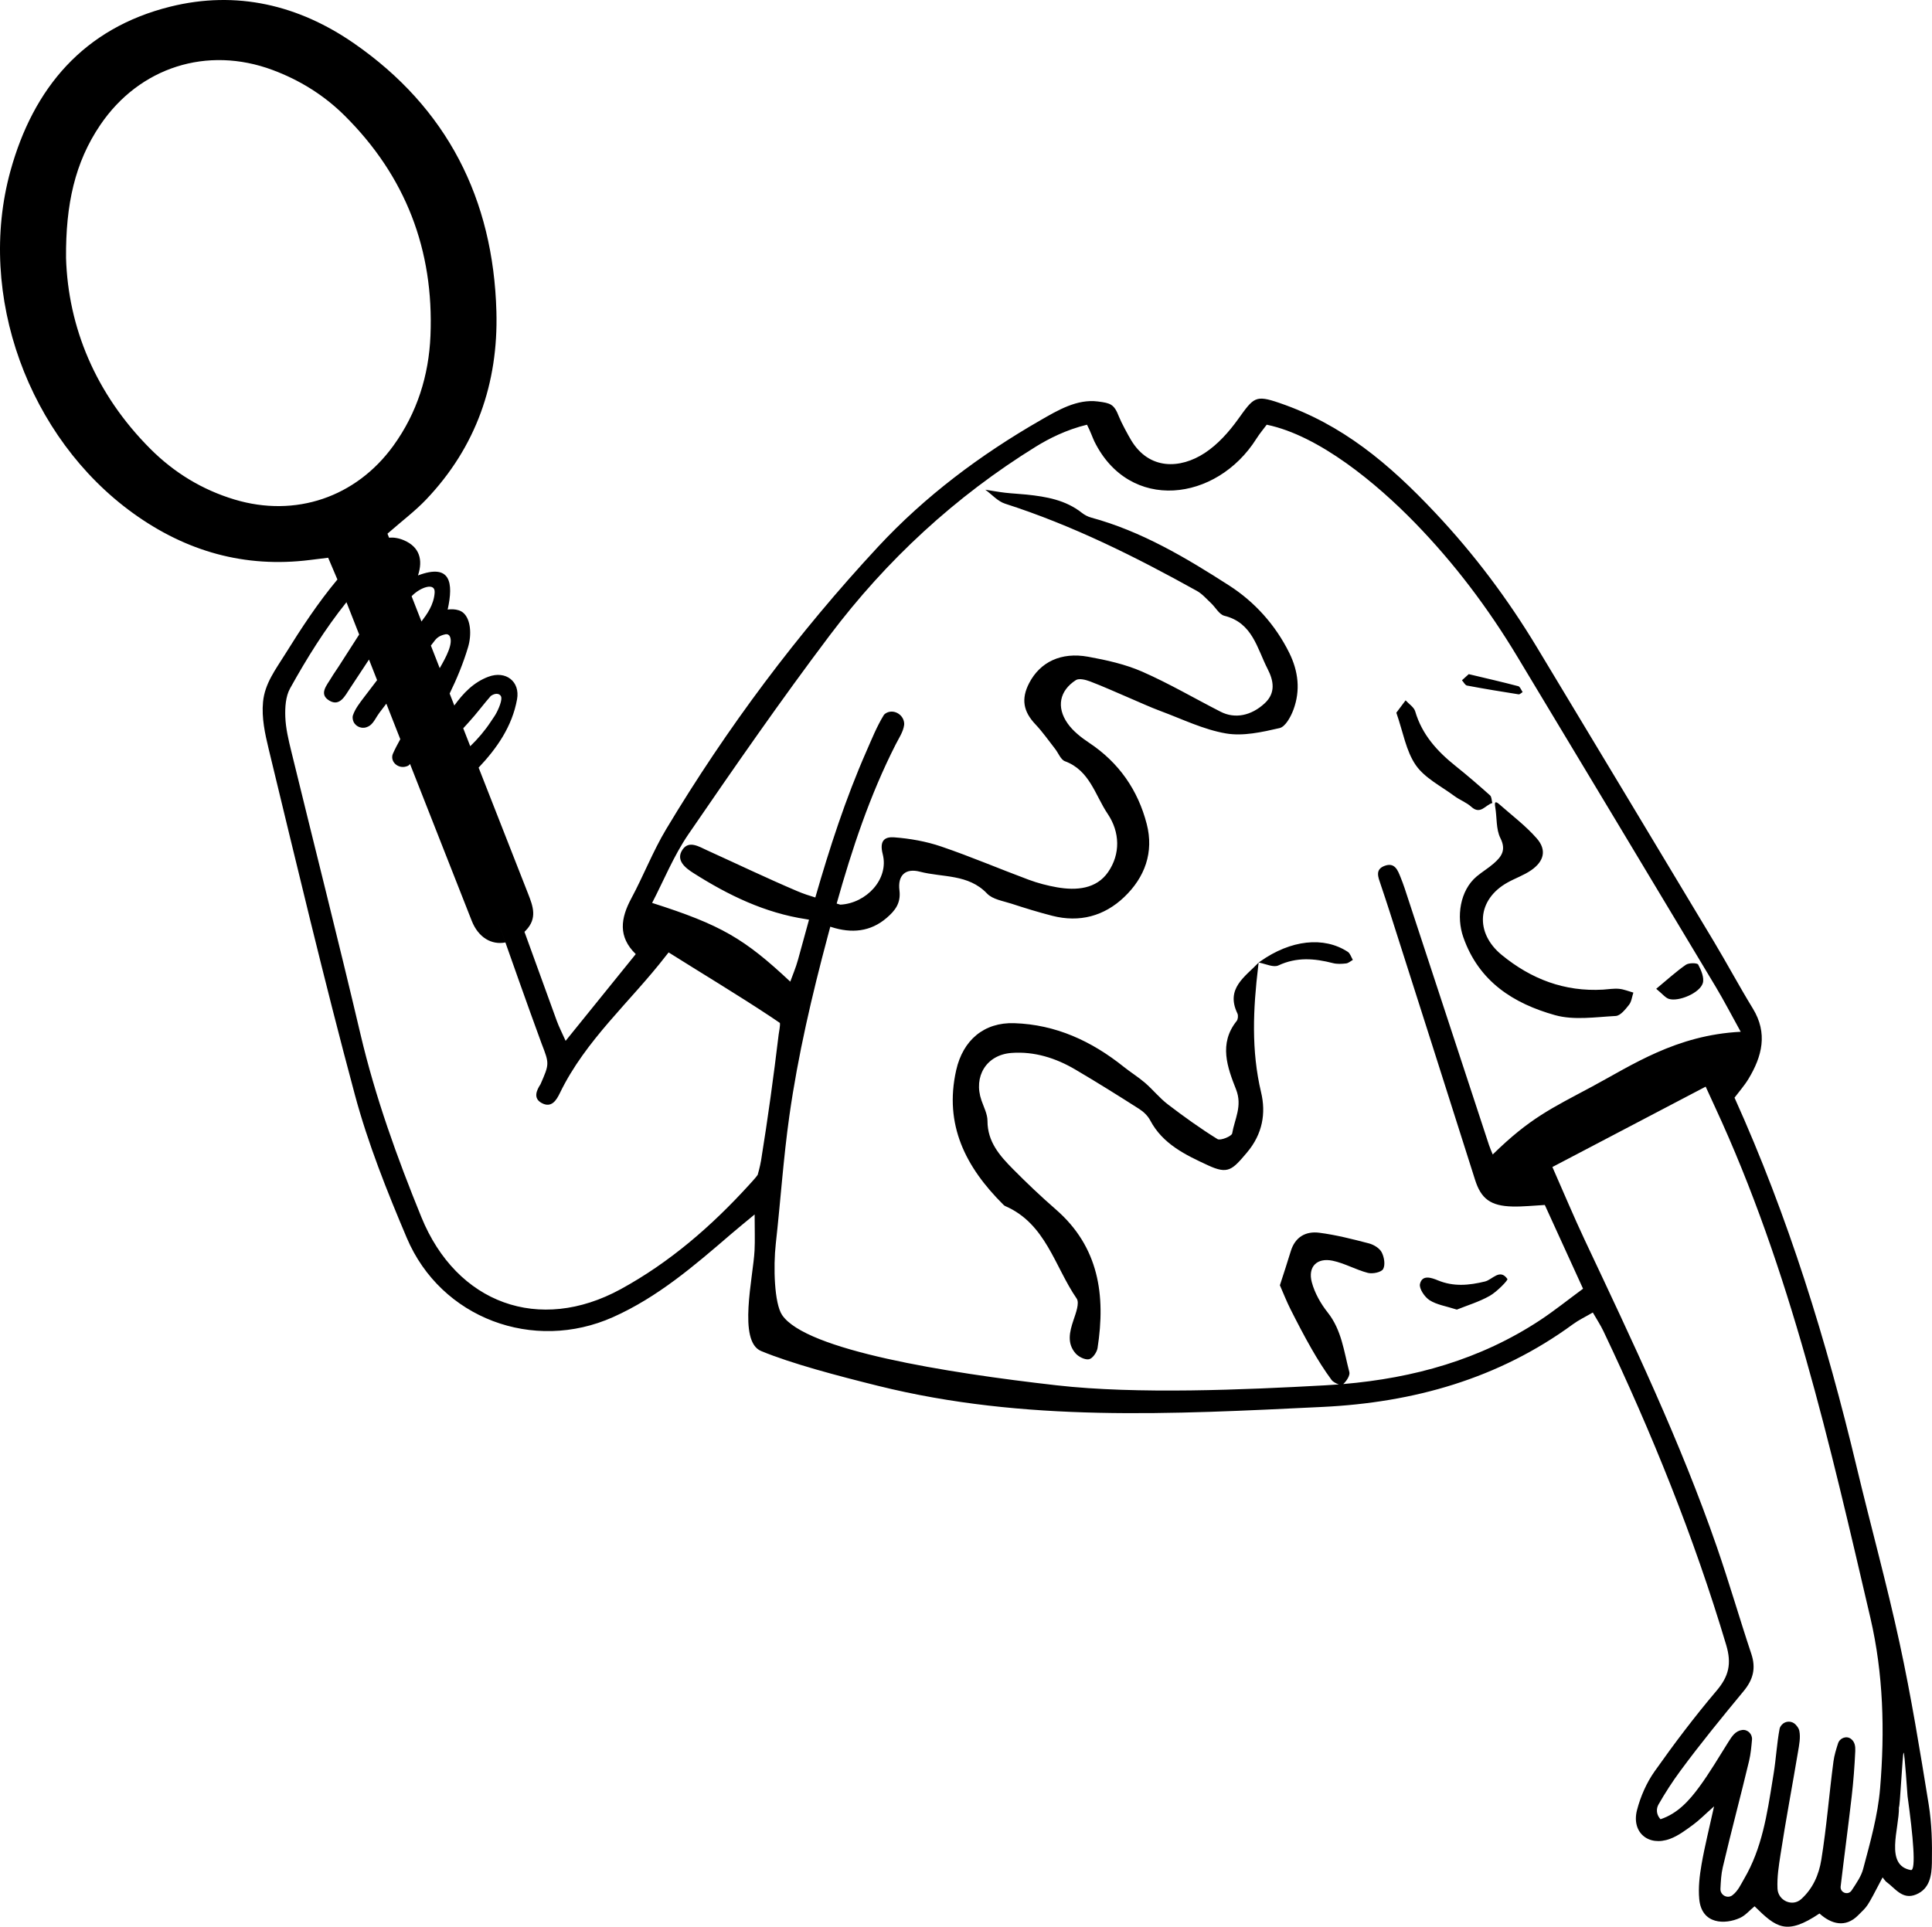 <?xml version="1.0" encoding="UTF-8"?> <svg xmlns="http://www.w3.org/2000/svg" width="1572" height="1568" viewBox="0 0 1572 1568" fill="none"> <path fill-rule="evenodd" clip-rule="evenodd" d="M138.562 5.412C68.119 22.924 27.132 71.539 8.493 139.129C-19.356 240.149 23.175 356.291 108.353 417.7C151.452 448.77 199.204 462.38 252.3 455.711C256.557 455.175 260.818 454.664 267.015 453.9C269.517 459.859 272.078 465.728 274.537 471.616C258.679 490.59 245.066 511.383 231.99 532.412C224.273 544.826 215.488 556.181 214.031 571.159C212.763 584.153 215.616 597.171 218.652 609.726C241.396 703.577 263.667 797.576 288.712 890.819C299.405 930.633 314.88 969.417 331.01 1007.47C358.759 1072.91 434.035 1100.82 498.826 1071.89C535.255 1055.63 564.976 1030.01 594.749 1004.38C600.022 999.835 605.447 995.465 614.02 988.34C614.02 1000.77 614.376 1009.24 613.952 1017.66C612.844 1039.49 600.186 1091.57 619.269 1099.48C644.073 1109.76 681.215 1119.56 714.521 1127.84C833.839 1157.48 953.035 1150.91 1075.97 1144.99C1150.15 1141.41 1219.21 1122.13 1279.93 1077.63C1284.53 1074.25 1289.79 1071.78 1296.02 1068.14C1299.21 1073.7 1302.28 1078.32 1304.64 1083.28C1344.01 1166.05 1378.3 1250.75 1404.54 1338.7C1409.11 1353.97 1406.67 1364.18 1396.7 1375.95C1378.87 1396.97 1362.19 1419.05 1346.29 1441.57C1339.73 1450.86 1334.84 1462.03 1331.98 1473.07C1327.28 1491.22 1341.26 1503.04 1358.89 1496.47C1365.54 1494 1371.53 1489.45 1377.36 1485.2C1382.56 1481.41 1387.1 1476.74 1394.68 1470.03C1390.73 1488.04 1387.04 1502.55 1384.49 1517.26C1382.89 1526.48 1381.77 1536.11 1382.6 1545.36C1384.48 1566.42 1403.81 1566.3 1415.77 1560.83C1420.33 1558.75 1423.64 1554.58 1427.64 1551.37C1445.31 1568.77 1453.53 1575.3 1480.45 1557.24C1489.91 1565.81 1501.56 1569.19 1511.95 1558.65C1519.99 1550.49 1518.11 1554.05 1531.81 1527.84C1531.69 1527.82 1534.24 1531.06 1534.74 1531.42C1542.1 1536.68 1547.86 1546.4 1559.05 1541.77C1570.39 1537.08 1571.71 1525.91 1571.91 1516.02C1572.22 1500.11 1571.82 1483.94 1569.28 1468.27C1562.21 1424.57 1555.08 1380.8 1545.72 1337.54C1535.31 1289.34 1522.12 1241.74 1510.66 1193.75C1486.14 1091.13 1455.23 990.631 1411.32 893.306C1415.16 888.192 1419.43 883.406 1422.68 878.012C1433.77 859.628 1438.55 840.889 1426.22 820.738C1415.22 802.769 1405.27 784.166 1394.44 766.097C1346.59 686.328 1298.62 606.631 1250.63 526.942C1226.93 487.583 1199.54 451.047 1168 417.522C1130.02 377.135 1092.19 345.383 1040.82 327.854C1021.3 321.197 1020.11 323.444 1007.33 341.228C999.901 351.576 990.816 361.727 980.29 368.64C960.299 381.771 935.02 382.598 920.37 358.24C917.897 354.134 912.232 343.651 910.5 339.185C906.479 328.817 903.647 328.062 893.289 326.73C876.298 324.547 860.568 333.962 846.506 342.051C797.67 370.138 752.911 403.6 714.521 444.914C648.982 515.439 591.565 592.193 542.069 674.737C531.279 692.742 523.626 712.597 513.672 731.141C505.039 747.222 502.67 762.271 517.293 776.465C498.446 799.779 480.243 822.301 460.223 847.062C457.287 840.473 454.85 835.775 453.05 830.849C444.225 806.703 435.518 782.511 426.74 758.346C427.117 757.979 427.501 757.593 427.881 757.195C437.354 747.28 433.738 737.628 429.609 727.12C416.19 692.995 402.805 658.855 389.438 624.708C404.398 608.89 416.711 591.156 420.704 569.122C423.333 554.625 411.527 545.457 397.38 550.75C385.193 555.316 376.878 564.204 369.663 574.149L365.858 564.411C371.748 552.331 376.916 539.867 380.834 526.734C383.895 516.479 383.047 504.088 377.058 498.794C372.365 494.644 364.244 496.091 364.244 496.091C369.105 474.109 366.684 458.296 340.108 468.288C344.309 455.553 341.368 445.15 328.754 439.728C324.45 437.877 320.389 437.245 316.541 437.567L315.283 434.296C327.213 423.845 337.742 415.96 346.692 406.569C387.442 363.779 405.497 311.802 403.905 253.563C401.405 162 363.87 87.772 287.95 35.219C242.959 4.077 192.463 -7.99 138.562 5.412ZM1387.84 884.338C1391.17 891.599 1393.26 896.173 1395.37 900.735C1456.91 1033.46 1488.88 1175.19 1521.85 1316.57C1532.48 1362.17 1533.65 1408.86 1529.78 1455.3C1527.94 1477.48 1521.71 1499.43 1515.95 1521.08C1514.43 1526.78 1510.92 1531.94 1506.6 1538.47C1503.78 1542.74 1497.1 1540.34 1497.67 1535.25C1500.55 1510.77 1503.86 1486.34 1506.67 1461.85C1508.08 1449.59 1509.01 1437.26 1509.57 1424.94C1509.73 1421.23 1509.24 1417.59 1506.14 1415.18C1502.44 1412.3 1496.95 1414.37 1495.54 1418.84C1494.03 1423.59 1492.49 1428.46 1491.83 1433.46C1488.3 1460.08 1486.25 1486.92 1481.96 1513.41C1479.93 1525.92 1475.01 1536.98 1465.62 1545.5C1458.39 1552.07 1446.74 1546.78 1446.29 1537.02C1445.85 1527.48 1447.36 1518.3 1448.74 1509.26C1453.01 1481.34 1458.31 1453.58 1462.97 1425.72C1463.93 1420.02 1465.17 1413.92 1464.03 1408.48C1463.66 1406.71 1462.5 1405.1 1461.07 1403.55C1458.07 1400.3 1452.81 1400.31 1449.86 1403.59C1448.93 1404.64 1448.22 1405.72 1448 1406.9C1445.72 1419 1445.11 1431.42 1443.12 1443.59L1442.25 1448.93C1437.82 1476.53 1433.65 1504.28 1419.14 1528.99C1416.5 1533.48 1414.28 1538.77 1409.65 1542.35C1405.55 1545.51 1399.6 1542.27 1399.86 1537.1C1400.16 1530.97 1400.45 1525.23 1401.74 1519.74C1408.52 1490.77 1416.26 1462.04 1423.16 1433.09C1424.52 1427.4 1425.02 1421.5 1425.54 1415.83C1425.95 1411.26 1422.07 1407.29 1417.51 1407.9C1412 1408.64 1409.23 1413.02 1406.4 1417.52C1398.68 1429.8 1391.31 1442.38 1382.75 1454.06C1374.48 1465.36 1365.03 1475.91 1351.1 1480.52C1350.79 1480.16 1350.49 1479.79 1350.2 1479.41C1347.81 1476.24 1347.5 1471.98 1349.46 1468.54C1354.97 1458.93 1360.65 1450.11 1367.33 1441.05C1383.69 1418.86 1401.2 1397.48 1418.77 1376.21C1426.45 1366.92 1428.88 1357.68 1425.02 1346.06C1415.39 1317.14 1406.93 1287.83 1396.97 1259.03C1367.23 1173.1 1328.08 1091.18 1289.41 1009.06C1280.51 990.163 1272.46 970.86 1263.13 949.729C1305.38 927.571 1346.15 906.192 1387.84 884.338ZM1548.92 1426.32C1549.73 1426.23 1551.99 1460.84 1552.1 1461.65C1556.7 1494.98 1559.1 1521.92 1554.94 1521.92C1533.18 1518.19 1545.47 1488.01 1545.09 1470.79C1545.99 1470.68 1548.02 1426.43 1548.92 1426.32ZM884.45 345.633C887.142 350.763 889.179 356.652 890.451 359.235C919.015 417.126 989.887 408.466 1022.31 357.004C1024.91 352.878 1028.1 349.12 1030.68 345.633C1073.46 354.481 1120.2 393.544 1151.17 425.35C1183.26 458.32 1210.78 494.792 1234.46 534.167C1288.4 623.8 1342.29 713.456 1396.08 803.173C1402.76 814.316 1408.73 825.883 1416.36 839.677C1363.68 842.356 1327.71 866.969 1295.31 884.338C1262.27 902.058 1244.81 909.907 1214.58 939.538C1213.51 936.851 1212.37 934.396 1211.54 931.845C1188.65 862.215 1165.8 792.574 1142.93 722.94C1141.95 719.962 1140.83 717.031 1139.67 714.12C1137.31 708.199 1134.87 701.402 1126.32 704.756C1118.67 707.755 1121.46 714.02 1123.33 719.594C1125.88 727.162 1128.41 734.735 1130.84 742.344C1153.99 814.928 1177.2 887.496 1200.2 960.129C1205.05 975.442 1212.64 981.487 1230.86 981.883C1239.39 982.067 1247.94 981.095 1256.96 980.624C1267.3 1003.27 1277.2 1024.96 1288.07 1048.79C1275.36 1058.15 1264.65 1066.77 1253.23 1074.31C1204.38 1106.55 1150.09 1121.5 1092.94 1126.37C1095.68 1123.9 1098.62 1119.31 1097.91 1116.61C1093.52 1099.98 1091.71 1082.49 1080.3 1068.11C1074.6 1060.92 1069.7 1052.25 1067.36 1043.48C1064.01 1030.91 1071.55 1023.33 1084.31 1026C1094.12 1028.05 1103.22 1033.39 1112.99 1035.9C1116.83 1036.88 1123.94 1035.42 1125.42 1032.76C1127.31 1029.35 1126.27 1022.98 1124.2 1019.09C1122.42 1015.74 1117.74 1012.91 1113.82 1011.89C1100.51 1008.42 1087.07 1004.98 1073.47 1003.23C1062.41 1001.8 1053.71 1006.69 1050.21 1018.4C1047.53 1027.35 1044.53 1036.21 1041.4 1045.98C1044.3 1052.6 1046.88 1059.22 1050.07 1065.54C1055.55 1076.39 1061.15 1087.2 1067.19 1097.74C1072.18 1106.44 1077.52 1115 1083.47 1123.05C1084.54 1124.5 1087.18 1125.97 1089.36 1126.66C1085.61 1126.95 1081.85 1127.2 1078.08 1127.41C1012.5 1131.02 925.298 1134.82 859.884 1127.41C769.933 1117.21 655.569 1098.85 636.349 1070.15C630.048 1060.74 629.115 1031.19 631.239 1012.11C635.096 977.485 637.396 942.656 642.273 908.183C649.286 858.609 660.676 809.978 673.618 761.487C674.27 759.042 674.926 756.599 675.585 754.158L676.527 754.469C692.83 759.683 708.196 758.452 721.538 746.921C728.164 741.199 733.16 735.118 731.84 724.542C730.332 712.404 736.657 706.302 748.507 709.397C766.91 714.199 787.865 711.108 803.14 727.189C807.672 731.963 816.174 733.207 823.059 735.454C834.021 739.032 845.058 742.447 856.228 745.297C878.416 750.959 898.431 745.561 914.698 730.072C931.54 714.035 939.006 693.596 933.049 670.566C925.9 642.93 910.409 620.624 886.253 604.543C879.74 600.205 873.123 595.051 868.698 588.762C859.357 575.468 862.105 562.073 875.395 553.489C877.98 551.822 883.349 553.181 886.905 554.533C897.563 558.583 907.957 563.325 918.458 567.791C927.104 571.461 935.633 575.448 944.427 578.71C961.997 585.235 979.304 593.756 997.507 596.878C1011.47 599.277 1026.9 595.807 1041.13 592.532C1045.86 591.445 1050.26 583.376 1052.4 577.607C1058.24 561.893 1056.45 546.26 1048.98 531.199C1037.7 508.449 1020.76 489.757 1000.1 476.483C964.954 453.893 928.812 432.342 887.793 421.199C885.097 420.467 882.405 419.028 880.204 417.289C867.014 406.893 851.344 404.178 835.325 402.503C829.544 401.895 823.723 401.676 817.954 401.004C812.521 400.372 807.132 399.377 801.719 398.541C807.044 402.415 811.821 407.989 817.774 409.9C872.599 427.512 923.767 453.033 973.875 480.897C978.196 483.296 981.633 487.346 985.325 490.793C989.034 494.251 992.01 500.089 996.235 501.136C1019.18 506.802 1022.81 527.644 1031.41 544.381C1036.2 553.705 1038.31 563.781 1029.01 572.385C1018.12 582.464 1004.88 585.203 993.214 579.242C971.931 568.375 951.24 556.2 929.4 546.62C915.598 540.567 900.352 537.192 885.413 534.473C863.322 530.455 846.295 538.78 837.397 555.904C830.708 568.786 832.6 579.046 842.502 589.489C848.355 595.663 853.244 602.752 858.521 609.465C861.193 612.871 863.073 618.233 866.498 619.5C886.733 626.965 891.07 647.192 901.276 662.326C911.281 677.167 911.785 694.991 901.636 709.693C892.098 723.511 875.88 724.87 860.065 722.111C852.232 720.744 844.402 718.689 836.953 715.918C813.181 707.078 789.822 697.082 765.834 688.91C753.636 684.752 740.51 682.413 727.643 681.441C720.794 680.925 715.166 683.184 718.234 695.083C723.499 715.498 704.828 735.13 683.744 736.229L680.768 735.336C693.277 690.881 707.694 647.32 728.735 605.939C731.363 600.774 734.896 595.6 735.652 590.106C735.732 589.503 735.732 588.883 735.668 588.255C734.908 581.114 726.67 576.688 720.609 580.551C719.933 580.978 719.385 581.486 719.013 582.098C713.384 591.33 709.3 601.529 704.923 611.489C687.959 650.097 675.029 690.029 663.393 730.39C658.412 728.905 653.495 727.269 648.743 725.246C624.035 714.735 599.795 703.116 575.335 692.005C568.794 689.03 560.753 683.836 555.536 691.181C549.187 700.125 558.112 706.626 564.217 710.508C592.47 728.465 622.278 742.974 655.968 748.048C656.738 748.164 657.505 748.305 658.269 748.468C655.239 759.297 652.277 770.142 649.326 780.991C647.526 787.588 644.777 793.933 643.013 798.879C605.719 763.946 586.908 752.739 530.591 734.799C539.86 717.015 548.082 696.528 560.264 678.752C597.606 624.259 635.292 569.919 675.042 517.174C721.346 455.745 777.283 404.024 842.965 363.401C853.087 357.14 867.457 349.742 884.45 345.633ZM1024.12 783.343C1013.12 794.946 997.026 804.378 1006.84 824.773C1007.62 826.397 1007.34 829.523 1006.23 830.903C991.433 849.355 998.75 868.83 1005.75 886.634C1011.06 900.164 1004.54 910.732 1002.57 922.403C1002.19 924.706 992.981 928.464 990.648 927.021C976.686 918.38 963.296 908.741 950.234 898.757C943.529 893.631 938.144 886.822 931.727 881.277C926.274 876.563 920.049 872.748 914.404 868.234C888.276 847.328 859.251 833.793 825.226 832.682C800.726 831.878 783.523 846.452 778.014 870.953C768.012 915.462 785.811 949.863 816.108 980.105C816.62 980.617 817.16 981.193 817.804 981.469C851.014 995.795 858.039 1030.64 876.038 1056.77C878.55 1060.41 875.31 1068.79 873.394 1074.53C870.265 1083.9 868.033 1093.12 875.042 1101.28C877.51 1104.17 882.731 1106.81 886.064 1106.18C888.932 1105.65 892.501 1100.56 893.041 1097.07C899.694 1054.16 894.209 1014.8 859.083 984.248C847.041 973.768 835.439 962.741 824.209 951.402C813.464 940.551 803.45 929.216 803.478 912.207C803.486 906.666 800.506 901.056 798.605 895.582C791.832 876.099 802.546 858.395 823.053 856.895C841.696 855.536 859.087 861.057 875.038 870.457C892.557 880.769 909.799 891.556 926.938 902.487C930.463 904.734 933.911 908.049 935.836 911.695C946.081 931.131 964.688 939.923 983.063 948.423C999.254 955.912 1002.63 952.114 1014.61 937.948C1027.41 922.818 1030.12 905.838 1026.13 889.069C1017.95 854.745 1019.65 820.782 1023.73 786.546L1024.12 783.343ZM1208.27 1042.9C1195.24 1046.08 1182.73 1047.27 1169.93 1041.96C1164.78 1039.83 1157.17 1037.12 1155.39 1044.91C1154.53 1048.68 1159.21 1055.6 1163.23 1058.15C1169.09 1061.88 1176.63 1062.95 1185.38 1065.78C1193.83 1062.36 1203.55 1059.46 1212.15 1054.59C1218.01 1051.27 1227.17 1041.81 1226.53 1040.88C1220.39 1032.06 1214.36 1041.41 1208.27 1042.9ZM281.903 490.078L292.248 516.395C286.672 525.091 281.07 533.772 275.513 542.479C273.561 545.542 271.389 548.473 269.548 551.607C266.004 557.641 259.039 564.913 268.072 570.231C276.526 575.213 280.798 566.149 284.651 560.371C289.891 552.524 295.085 544.645 300.239 536.74L306.828 553.516C303.286 558.125 299.754 562.741 296.253 567.38C292.764 572.006 288.956 576.804 287.171 582.15C286.815 583.217 286.863 584.417 287.123 585.688C288.111 590.546 293.336 593.405 298.053 591.878C299.125 591.53 300.117 591.078 300.974 590.442C304.302 587.983 306.082 583.497 308.723 580.035L314.348 572.653C318.134 582.294 321.921 591.936 325.707 601.578C323.525 605.501 321.432 609.463 319.625 613.552C319.473 613.904 319.353 614.268 319.276 614.652C318.076 620.397 323.829 625.183 329.578 623.992C331.334 623.628 332.751 623.06 333.363 622.016L333.584 621.634C350.315 664.228 367.056 706.818 383.842 749.391C389.252 763.11 400.06 769.154 411.221 766.982L404.038 746.646C416.144 780.875 428.154 815.14 440.656 849.225C447.049 865.77 447.049 865.77 439.788 882.379C436.712 887.105 433.551 893.67 440.632 897.596C448.714 902.082 452.754 895.341 455.559 889.543C476.506 846.242 513.096 815.06 541.853 777.82C542.213 777.356 541.853 777.82 544.033 775.093C570.053 791.498 600.294 809.65 627.434 827.646C629.291 828.878 634.584 832.5 634.584 832.5C634.94 834.743 633.831 839.709 633.555 842.008C629.459 876.193 624.77 910.322 619.269 944.304C618.421 949.549 616.497 956.118 616.497 956.118C615.292 957.99 611.048 962.591 609.536 964.255C579.035 997.76 544.981 1027.34 505.075 1049.14C438.832 1085.32 371.569 1060.98 342.836 990.483C323.109 942.06 305.378 892.954 293.348 841.828C275.225 764.794 255.718 688.088 236.959 611.205C234.727 602.049 232.483 592.685 232.138 583.349C231.858 575.657 232.406 566.765 235.991 560.291C249.606 535.74 264.418 511.951 281.903 490.078ZM1216.62 656.824C1218.09 665.276 1217.16 674.796 1220.82 682.069C1225.74 691.869 1221.68 697.174 1215.42 702.676C1211.07 706.498 1206 709.489 1201.56 713.211C1187.81 724.722 1184.87 746.225 1190.64 762.726C1203.3 798.894 1231.53 816.69 1265.26 826.142C1280.64 830.448 1298.18 827.689 1314.68 826.814C1318.48 826.61 1322.54 821.428 1325.47 817.734C1327.54 815.123 1327.89 811.153 1329.01 807.794C1325.13 806.719 1321.3 805.087 1317.36 804.723C1313.07 804.328 1308.67 805.111 1304.33 805.379C1272.99 807.182 1245.9 796.819 1221.89 777.139C1199.8 759.035 1201.83 732.023 1226.63 718.213C1232.96 714.687 1240 712.272 1245.9 708.182C1256.43 700.881 1258.62 691.653 1250.38 682.269C1241.39 672.025 1230.27 663.641 1219.97 654.565C1216.65 651.638 1215.9 652.698 1216.62 656.824ZM1371.73 785.154C1363.8 790.651 1356.64 797.237 1347.6 804.709C1352.8 808.964 1355.02 811.994 1357.91 812.914C1365.8 815.417 1383.04 808.144 1385.5 800.139C1386.84 795.761 1384.19 789.536 1381.76 784.986C1381 783.551 1374.15 783.479 1371.73 785.154ZM1025.47 782.375L1024.13 783.333L1025.04 783.509C1030.26 784.616 1036.32 787.494 1040.18 785.685C1055.05 778.732 1069.54 779.927 1084.57 783.81C1087.95 784.681 1091.75 784.457 1095.28 784.058C1097.19 783.838 1098.94 782.186 1100.77 781.179C1099.41 778.948 1098.6 775.897 1096.63 774.614C1077.04 761.836 1050.17 764.917 1025.47 782.375ZM1143.69 569.959C1141.04 573.49 1138.4 577.02 1136.15 580.011C1141.68 595.828 1144.02 611.189 1151.97 622.668C1159.29 633.243 1172.56 639.773 1183.4 647.825C1187.75 651.06 1193.17 652.991 1197.13 656.585C1204.64 663.414 1208.66 655.002 1214.24 653.511C1213.66 651.384 1213.75 648.489 1212.37 647.253C1203.24 639.101 1193.98 631.084 1184.42 623.444C1169.46 611.493 1157.06 597.919 1151.5 578.927C1150.49 575.473 1146.37 572.926 1143.69 569.959ZM407.942 567.807C408.258 571.673 404.462 579.758 402.265 582.956C400.909 584.931 400.021 586.291 399.205 587.518C394.449 594.726 388.827 601.29 382.625 607.287L376.913 592.686C378.698 590.846 380.38 588.841 382.106 586.974C387.411 581.233 394.152 572.221 399.349 566.375C404.081 563.053 407.71 565.008 407.942 567.807ZM1195.06 548.634C1193.16 550.349 1191.35 551.98 1189.55 553.615C1190.9 555.103 1192.07 557.626 1193.65 557.922C1207.6 560.56 1221.62 562.855 1235.65 565.062C1236.62 565.214 1237.82 563.871 1238.92 563.223C1237.74 561.572 1236.85 558.829 1235.35 558.433C1222.32 555.007 1209.18 552.004 1195.06 548.634ZM365.896 517.678C369.08 523.567 362.819 535.015 357.781 543.764L350.598 525.381C351.676 523.987 352.755 522.593 353.834 521.2C355.646 518.861 358.143 517.038 362.648 516.167C363.92 515.923 365.284 516.538 365.896 517.678ZM353.666 482.154C353.068 492.263 347.23 500.085 342.937 505.786L336.646 489.676L334.906 485.236C335.029 485.109 335.153 484.982 335.279 484.852C341.976 477.987 354.174 473.633 353.666 482.154ZM221.78 56.949C243.899 65.19 263.614 77.441 280.317 94.001C330.053 143.324 353.129 203.493 350.26 273.147C348.924 305.585 339.407 336.027 320.043 362.764C289.646 404.741 240.307 421.43 190.775 406.501C164.482 398.576 141.698 384.662 122.363 365.311C77.58 320.494 55.421 266.018 53.736 209.999C53.392 166.514 60.873 132.205 81.629 101.622C113.526 54.614 168.603 37.138 221.78 56.949Z" fill="black"></path> </svg> 